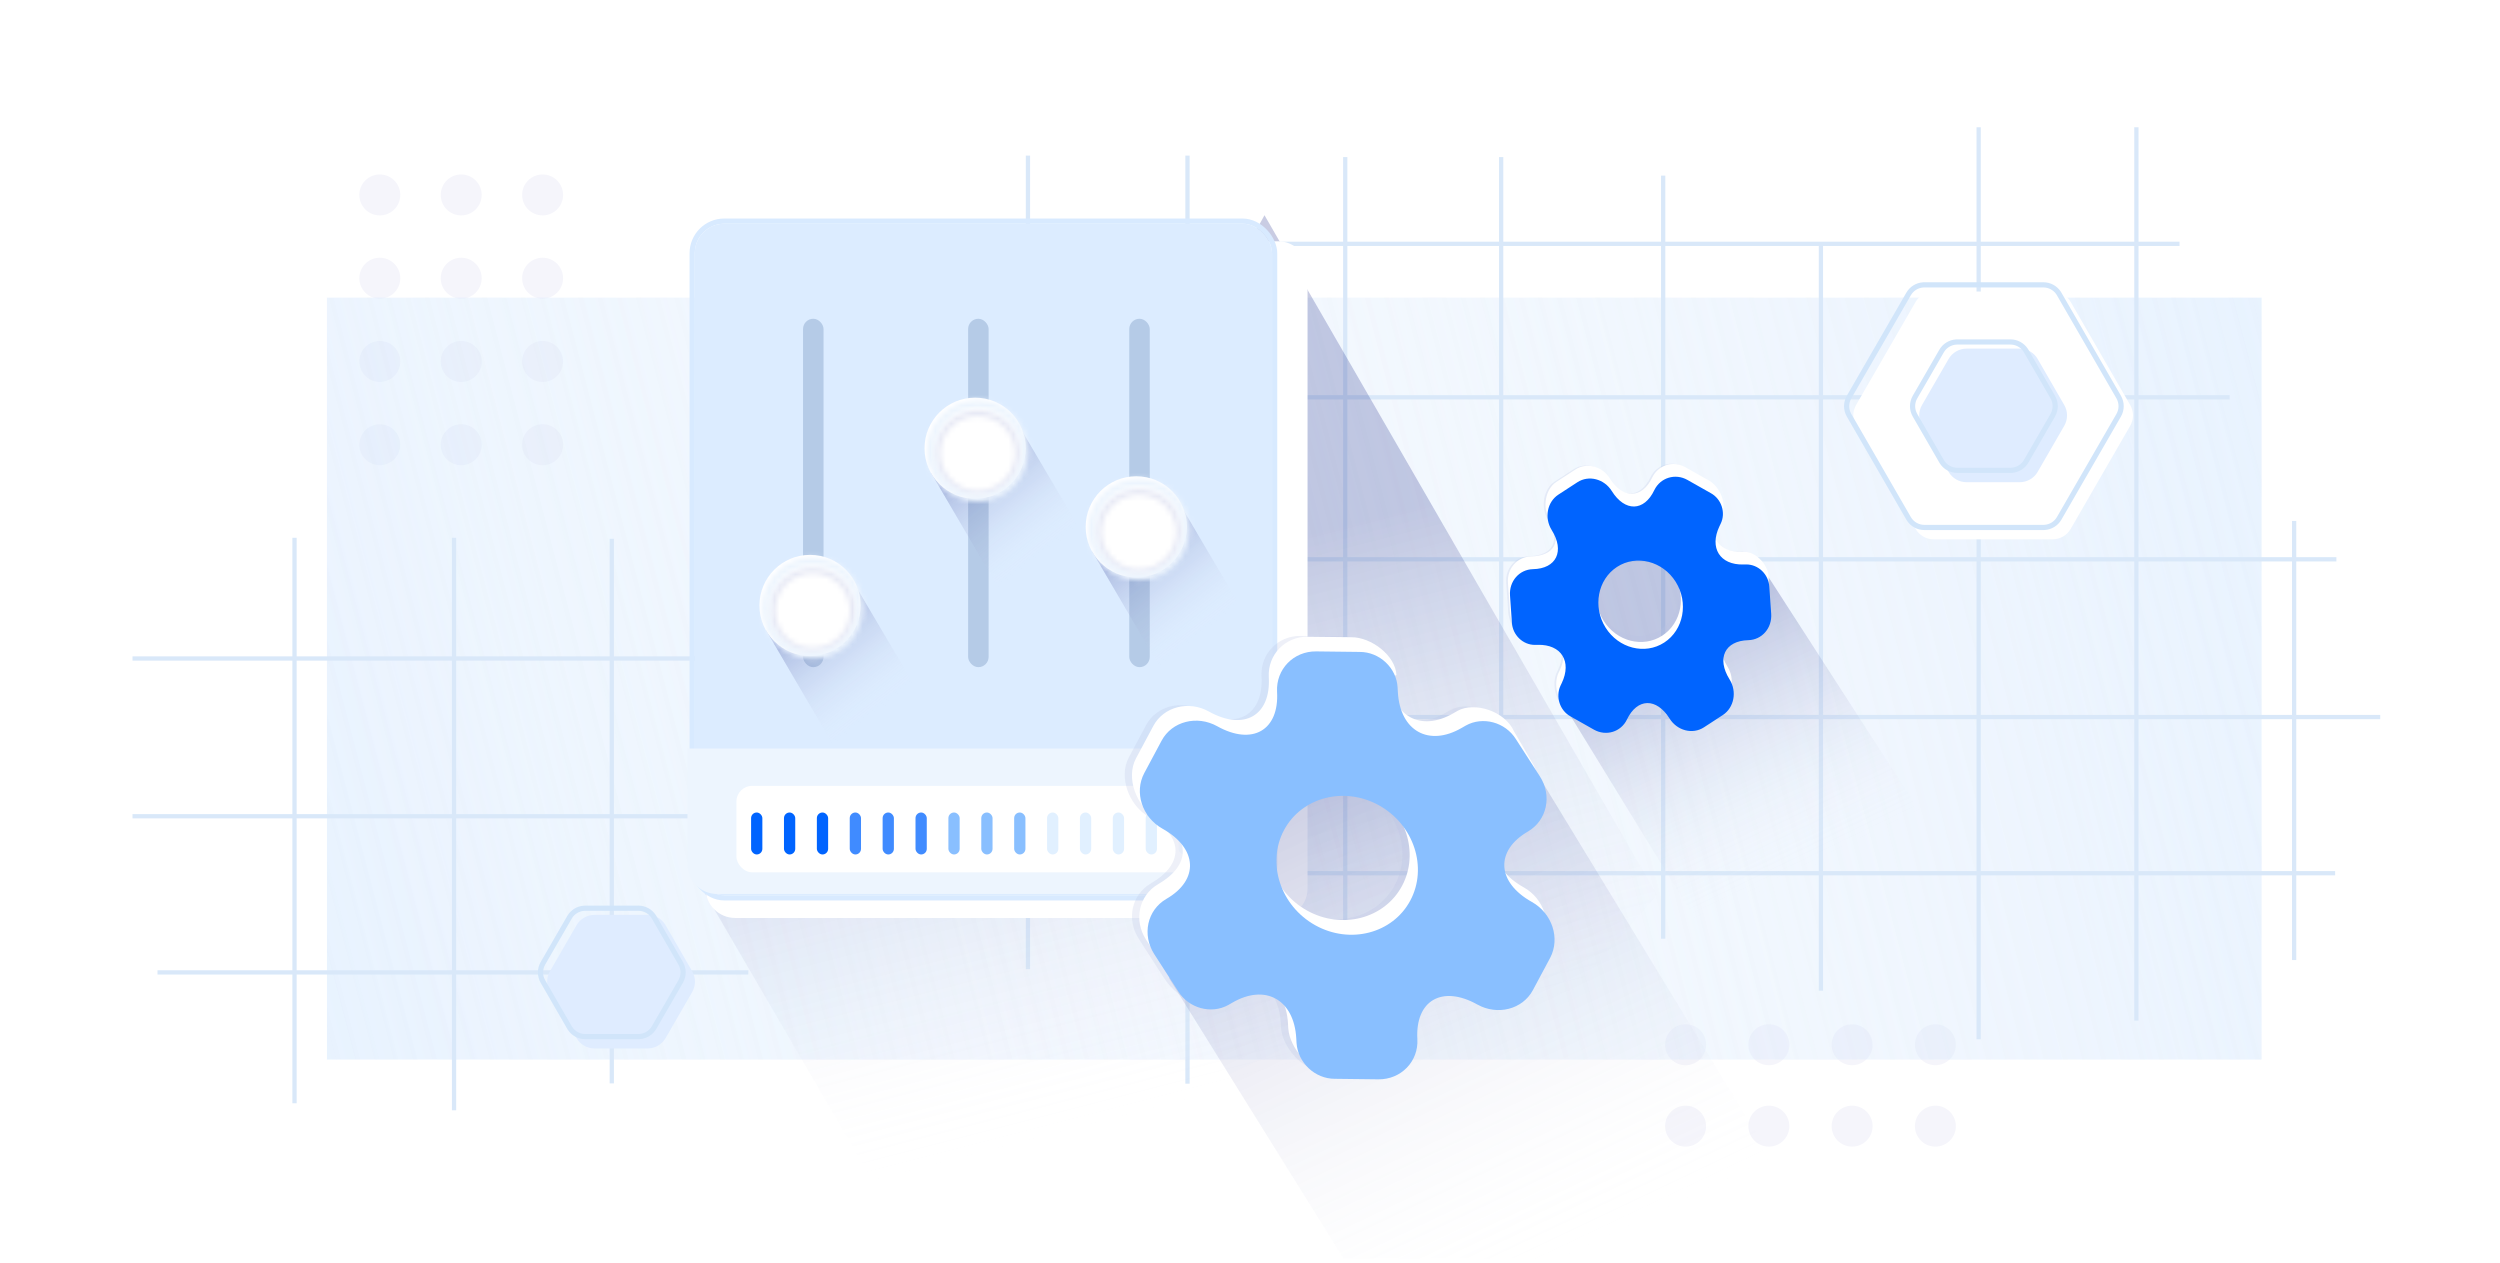 <?xml version="1.0" encoding="UTF-8"?> <svg xmlns="http://www.w3.org/2000/svg" width="481" height="243" viewBox="0 0 481 243" fill="none"><g clip-path="url(#clip0_8642_10311)"><rect width="480" height="242" transform="translate(0.167 0.118)" fill="white"></rect><g filter="url(#filter0_i_8642_10311)"><circle cx="323.601" cy="200.301" r="3.939" fill="#F5F5FB"></circle><circle cx="339.621" cy="200.301" r="3.939" fill="#F5F5FB"></circle><circle cx="355.642" cy="200.301" r="3.939" fill="#F5F5FB"></circle><circle cx="323.601" cy="215.963" r="3.939" fill="#F5F5FB"></circle><circle cx="339.621" cy="215.963" r="3.939" fill="#F5F5FB"></circle><circle cx="355.642" cy="215.963" r="3.939" fill="#F5F5FB"></circle><circle cx="371.662" cy="200.301" r="3.939" fill="#F5F5FB"></circle><circle cx="371.662" cy="215.963" r="3.939" fill="#F5F5FB"></circle></g><g filter="url(#filter1_i_8642_10311)"><circle cx="72.367" cy="84.86" r="3.939" transform="rotate(-90 72.367 84.86)" fill="#F5F5FB"></circle><circle cx="72.367" cy="68.84" r="3.939" transform="rotate(-90 72.367 68.84)" fill="#F5F5FB"></circle><circle cx="72.367" cy="52.819" r="3.939" transform="rotate(-90 72.367 52.819)" fill="#F5F5FB"></circle><circle cx="88.029" cy="84.86" r="3.939" transform="rotate(-90 88.029 84.86)" fill="#F5F5FB"></circle><circle cx="88.029" cy="68.84" r="3.939" transform="rotate(-90 88.029 68.84)" fill="#F5F5FB"></circle><circle cx="88.029" cy="52.819" r="3.939" transform="rotate(-90 88.029 52.819)" fill="#F5F5FB"></circle><circle cx="103.692" cy="84.86" r="3.939" transform="rotate(-90 103.692 84.86)" fill="#F5F5FB"></circle><path d="M103.692 64.901C105.867 64.901 107.63 66.665 107.63 68.84C107.63 71.015 105.867 72.779 103.692 72.779C101.516 72.779 99.753 71.015 99.753 68.84C99.753 66.665 101.516 64.901 103.692 64.901Z" fill="#F5F5FB"></path><circle cx="103.692" cy="52.819" r="3.939" transform="rotate(-90 103.692 52.819)" fill="#F5F5FB"></circle><circle cx="72.367" cy="36.799" r="3.939" transform="rotate(-90 72.367 36.799)" fill="#F5F5FB"></circle><circle cx="88.029" cy="36.799" r="3.939" transform="rotate(-90 88.029 36.799)" fill="#F5F5FB"></circle><circle cx="103.692" cy="36.799" r="3.939" transform="rotate(-90 103.692 36.799)" fill="#F5F5FB"></circle></g><g filter="url(#filter2_f_8642_10311)"><rect x="62.906" y="57.266" width="372.224" height="146.593" fill="url(#paint0_linear_8642_10311)" fill-opacity="0.7"></rect></g><g filter="url(#filter3_f_8642_10311)"><rect x="435.13" y="203.859" width="372.224" height="146.593" transform="rotate(-180 435.13 203.859)" fill="url(#paint1_linear_8642_10311)" fill-opacity="0.7"></rect></g><path d="M117.709 103.662L117.709 208.446" stroke="#D9E8F9" stroke-width="0.82"></path><path d="M87.36 103.468L87.36 213.619" stroke="#D9E8F9" stroke-width="0.82"></path><path d="M56.665 103.468L56.665 212.27" stroke="#D9E8F9" stroke-width="0.82"></path><path d="M144.087 126.696L25.494 126.696" stroke="#D9E8F9" stroke-width="0.82"></path><path d="M147.712 157.046L25.494 157.046" stroke="#D9E8F9" stroke-width="0.82"></path><path d="M143.983 187.091L30.302 187.091" stroke="#D9E8F9" stroke-width="0.82"></path><path d="M288.825 30.22L288.825 184.714" stroke="#D9E8F9" stroke-width="0.82"></path><path d="M319.995 33.788L319.995 180.613" stroke="#D9E8F9" stroke-width="0.82"></path><path d="M350.344 46.912L350.344 190.609" stroke="#D9E8F9" stroke-width="0.82"></path><path d="M380.693 24.485L380.693 199.958" stroke="#D9E8F9" stroke-width="0.82"></path><path d="M411.042 24.485L411.042 196.362" stroke="#D9E8F9" stroke-width="0.82"></path><path d="M441.393 100.228L441.393 184.715" stroke="#D9E8F9" stroke-width="0.82"></path><path d="M258.822 30.22L258.822 180.965" stroke="#D9E8F9" stroke-width="0.82"></path><path d="M228.472 29.94L228.472 208.502" stroke="#D9E8F9" stroke-width="0.82"></path><path d="M197.777 29.94L197.777 186.466" stroke="#D9E8F9" stroke-width="0.82"></path><path d="M419.34 46.912L172.22 46.912" stroke="#D9E8F9" stroke-width="0.82"></path><path d="M428.988 76.441H174.47" stroke="#D9E8F9" stroke-width="0.82"></path><path d="M449.523 107.61L173.669 107.61" stroke="#D9E8F9" stroke-width="0.82"></path><path d="M457.956 137.96L173.669 137.96" stroke="#D9E8F9" stroke-width="0.82"></path><path d="M449.281 168.005L184.852 168.006" stroke="#D9E8F9" stroke-width="0.82"></path><path style="mix-blend-mode:multiply" d="M195.965 127.619L243.287 41.407L318.802 172.203L209.094 297.897L133.575 168.352L195.965 127.619Z" fill="url(#paint2_linear_8642_10311)"></path><g filter="url(#filter4_d_8642_10311)"><path d="M129.754 45.094C129.754 41.957 132.297 39.415 135.433 39.415H239.892C243.029 39.415 245.571 41.957 245.571 45.094V163.938C245.571 167.075 243.029 169.617 239.892 169.617H135.433C132.297 169.617 129.754 167.075 129.754 163.938V45.094Z" fill="white"></path></g><g filter="url(#filter5_d_8642_10311)"><rect x="133.173" y="42.544" width="111.069" height="129.203" rx="5.679" fill="#DCECFF"></rect><rect x="132.673" y="42.044" width="112.069" height="130.203" rx="6.179" stroke="#D8EAFF"></rect></g><path d="M132.267 144.013H245.571V166.313C245.571 169.45 243.029 171.992 239.892 171.992H137.946C134.809 171.992 132.267 169.45 132.267 166.313V144.013Z" fill="#EDF5FE"></path><g filter="url(#filter6_i_8642_10311)"><rect x="157.95" y="127.864" width="3.943" height="67.034" rx="1.972" transform="rotate(-180 157.95 127.864)" fill="#B5CBE7"></rect></g><path style="mix-blend-mode:multiply" d="M152.175 117.767L156.863 115.504L163.013 112.217L163.536 111.688L163.895 111.496L177.507 134.56L160.492 143.634L147.376 121.238L152.175 117.767Z" fill="url(#paint3_linear_8642_10311)"></path><circle cx="155.854" cy="116.493" r="9.735" transform="rotate(-90 155.854 116.493)" fill="white"></circle><g filter="url(#filter7_i_8642_10311)"><mask id="path-51-inside-1_8642_10311" fill="white"><path d="M155.855 108.149C160.463 108.149 164.199 111.885 164.199 116.493C164.199 121.101 160.463 124.837 155.855 124.837C151.247 124.837 147.511 121.101 147.511 116.493C147.511 111.885 151.247 108.149 155.855 108.149ZM155.855 123.659C159.812 123.659 163.021 120.451 163.021 116.493C163.021 112.535 159.812 109.327 155.855 109.327C151.897 109.327 148.689 112.535 148.689 116.493C148.689 120.451 151.897 123.659 155.855 123.659Z"></path></mask><path d="M155.855 108.149C160.463 108.149 164.199 111.885 164.199 116.493C164.199 121.101 160.463 124.837 155.855 124.837C151.247 124.837 147.511 121.101 147.511 116.493C147.511 111.885 151.247 108.149 155.855 108.149ZM155.855 123.659C159.812 123.659 163.021 120.451 163.021 116.493C163.021 112.535 159.812 109.327 155.855 109.327C151.897 109.327 148.689 112.535 148.689 116.493C148.689 120.451 151.897 123.659 155.855 123.659Z" stroke="#E7E9F5" stroke-width="5.991" mask="url(#path-51-inside-1_8642_10311)"></path></g><g filter="url(#filter8_d_8642_10311)"><mask id="path-52-inside-2_8642_10311" fill="white"><path d="M155.854 106.758C161.23 106.758 165.589 111.117 165.589 116.493C165.589 121.869 161.23 126.228 155.854 126.228C150.478 126.228 146.119 121.869 146.119 116.493C146.119 111.117 150.478 106.758 155.854 106.758ZM155.854 124.853C160.471 124.853 164.214 121.11 164.214 116.493C164.214 111.876 160.471 108.133 155.854 108.133C151.237 108.133 147.494 111.876 147.494 116.493C147.494 121.11 151.237 124.853 155.854 124.853Z"></path></mask><path d="M155.854 106.758C161.23 106.758 165.589 111.117 165.589 116.493C165.589 121.869 161.23 126.228 155.854 126.228C150.478 126.228 146.119 121.869 146.119 116.493C146.119 111.117 150.478 106.758 155.854 106.758ZM155.854 124.853C160.471 124.853 164.214 121.11 164.214 116.493C164.214 111.876 160.471 108.133 155.854 108.133C151.237 108.133 147.494 111.876 147.494 116.493C147.494 121.11 151.237 124.853 155.854 124.853Z" stroke="#EDF5FE" stroke-width="5.991" shape-rendering="crispEdges" mask="url(#path-52-inside-2_8642_10311)"></path></g><g filter="url(#filter9_i_8642_10311)"><rect x="189.71" y="127.864" width="3.943" height="67.034" rx="1.972" transform="rotate(-180 189.71 127.864)" fill="#B5CBE7"></rect></g><path style="mix-blend-mode:multiply" d="M183.935 87.52L188.622 85.257L194.773 81.969L195.296 81.441L195.655 81.248L209.266 104.312L192.252 113.386L179.136 90.991L183.935 87.52Z" fill="url(#paint4_linear_8642_10311)"></path><circle cx="187.614" cy="86.245" r="9.735" transform="rotate(-90 187.614 86.245)" fill="white"></circle><g filter="url(#filter10_i_8642_10311)"><mask id="path-56-inside-3_8642_10311" fill="white"><path d="M187.615 77.901C192.223 77.901 195.959 81.637 195.959 86.245C195.959 90.853 192.223 94.589 187.615 94.589C183.006 94.589 179.271 90.853 179.271 86.245C179.271 81.637 183.006 77.901 187.615 77.901ZM187.615 93.411C191.572 93.411 194.78 90.203 194.78 86.245C194.78 82.288 191.572 79.079 187.615 79.079C183.657 79.079 180.449 82.288 180.449 86.245C180.449 90.203 183.657 93.411 187.615 93.411Z"></path></mask><path d="M187.615 77.901C192.223 77.901 195.959 81.637 195.959 86.245C195.959 90.853 192.223 94.589 187.615 94.589C183.006 94.589 179.271 90.853 179.271 86.245C179.271 81.637 183.006 77.901 187.615 77.901ZM187.615 93.411C191.572 93.411 194.78 90.203 194.78 86.245C194.78 82.288 191.572 79.079 187.615 79.079C183.657 79.079 180.449 82.288 180.449 86.245C180.449 90.203 183.657 93.411 187.615 93.411Z" stroke="#E7E9F5" stroke-width="5.991" mask="url(#path-56-inside-3_8642_10311)"></path></g><g filter="url(#filter11_d_8642_10311)"><mask id="path-57-inside-4_8642_10311" fill="white"><path d="M187.614 76.51C192.99 76.51 197.348 80.869 197.348 86.245C197.348 91.621 192.99 95.98 187.614 95.98C182.237 95.98 177.879 91.621 177.879 86.245C177.879 80.869 182.237 76.51 187.614 76.51ZM187.614 94.605C192.231 94.605 195.974 90.862 195.974 86.245C195.974 81.628 192.231 77.885 187.614 77.885C182.996 77.885 179.254 81.628 179.254 86.245C179.254 90.862 182.996 94.605 187.614 94.605Z"></path></mask><path d="M187.614 76.51C192.99 76.51 197.348 80.869 197.348 86.245C197.348 91.621 192.99 95.98 187.614 95.98C182.237 95.98 177.879 91.621 177.879 86.245C177.879 80.869 182.237 76.51 187.614 76.51ZM187.614 94.605C192.231 94.605 195.974 90.862 195.974 86.245C195.974 81.628 192.231 77.885 187.614 77.885C182.996 77.885 179.254 81.628 179.254 86.245C179.254 90.862 182.996 94.605 187.614 94.605Z" stroke="#EDF5FE" stroke-width="5.991" shape-rendering="crispEdges" mask="url(#path-57-inside-4_8642_10311)"></path></g><g filter="url(#filter12_i_8642_10311)"><rect x="220.714" y="127.864" width="3.943" height="67.034" rx="1.972" transform="rotate(-180 220.714 127.864)" fill="#B5CBE7"></rect></g><path style="mix-blend-mode:multiply" d="M214.939 102.643L219.626 100.38L225.777 97.093L226.3 96.564L226.659 96.372L240.27 119.436L223.256 128.51L210.14 106.114L214.939 102.643Z" fill="url(#paint5_linear_8642_10311)"></path><circle cx="218.618" cy="101.369" r="9.735" transform="rotate(-90 218.618 101.369)" fill="white"></circle><g filter="url(#filter13_i_8642_10311)"><mask id="path-61-inside-5_8642_10311" fill="white"><path d="M218.618 93.025C223.227 93.025 226.963 96.761 226.963 101.369C226.963 105.977 223.227 109.713 218.618 109.713C214.01 109.713 210.274 105.977 210.274 101.369C210.274 96.761 214.01 93.025 218.618 93.025ZM218.618 108.535C222.576 108.535 225.784 105.327 225.784 101.369C225.784 97.411 222.576 94.203 218.618 94.203C214.661 94.203 211.453 97.411 211.453 101.369C211.453 105.327 214.661 108.535 218.618 108.535Z"></path></mask><path d="M218.618 93.025C223.227 93.025 226.963 96.761 226.963 101.369C226.963 105.977 223.227 109.713 218.618 109.713C214.01 109.713 210.274 105.977 210.274 101.369C210.274 96.761 214.01 93.025 218.618 93.025ZM218.618 108.535C222.576 108.535 225.784 105.327 225.784 101.369C225.784 97.411 222.576 94.203 218.618 94.203C214.661 94.203 211.453 97.411 211.453 101.369C211.453 105.327 214.661 108.535 218.618 108.535Z" stroke="#E7E9F5" stroke-width="5.991" mask="url(#path-61-inside-5_8642_10311)"></path></g><g filter="url(#filter14_d_8642_10311)"><mask id="path-62-inside-6_8642_10311" fill="white"><path d="M218.618 91.634C223.994 91.634 228.352 95.993 228.352 101.369C228.352 106.745 223.994 111.104 218.618 111.104C213.241 111.104 208.883 106.745 208.883 101.369C208.883 95.993 213.241 91.634 218.618 91.634ZM218.618 109.729C223.235 109.729 226.978 105.986 226.978 101.369C226.978 96.752 223.235 93.009 218.618 93.009C214 93.009 210.257 96.752 210.257 101.369C210.257 105.986 214 109.729 218.618 109.729Z"></path></mask><path d="M218.618 91.634C223.994 91.634 228.352 95.993 228.352 101.369C228.352 106.745 223.994 111.104 218.618 111.104C213.241 111.104 208.883 106.745 208.883 101.369C208.883 95.993 213.241 91.634 218.618 91.634ZM218.618 109.729C223.235 109.729 226.978 105.986 226.978 101.369C226.978 96.752 223.235 93.009 218.618 93.009C214 93.009 210.257 96.752 210.257 101.369C210.257 105.986 214 109.729 218.618 109.729Z" stroke="#EDF5FE" stroke-width="5.991" shape-rendering="crispEdges" mask="url(#path-62-inside-6_8642_10311)"></path></g><g filter="url(#filter15_i_8642_10311)"><rect x="140.556" y="150.063" width="96.727" height="16.636" rx="3.025" fill="white"></rect></g><g filter="url(#filter16_i_8642_10311)"><rect x="143.6" y="154.505" width="2.168" height="8.077" rx="1.084" fill="#0064FF"></rect></g><g filter="url(#filter17_i_8642_10311)"><rect x="149.927" y="154.505" width="2.168" height="8.077" rx="1.084" fill="#0064FF"></rect></g><g filter="url(#filter18_i_8642_10311)"><rect x="156.254" y="154.505" width="2.168" height="8.077" rx="1.084" fill="#0064FF"></rect></g><g filter="url(#filter19_i_8642_10311)"><rect x="162.581" y="154.505" width="2.168" height="8.077" rx="1.084" fill="#408BFF"></rect></g><g filter="url(#filter20_i_8642_10311)"><rect x="168.907" y="154.505" width="2.168" height="8.077" rx="1.084" fill="#408BFF"></rect></g><g filter="url(#filter21_i_8642_10311)"><rect x="175.234" y="154.505" width="2.168" height="8.077" rx="1.084" fill="#408BFF"></rect></g><g filter="url(#filter22_i_8642_10311)"><rect x="181.561" y="154.505" width="2.168" height="8.077" rx="1.084" fill="#89BFFF"></rect></g><g filter="url(#filter23_i_8642_10311)"><rect x="187.888" y="154.505" width="2.168" height="8.077" rx="1.084" fill="#89BFFF"></rect></g><g filter="url(#filter24_i_8642_10311)"><rect x="194.215" y="154.505" width="2.168" height="8.077" rx="1.084" fill="#89BFFF"></rect></g><g filter="url(#filter25_i_8642_10311)"><rect x="200.542" y="154.505" width="2.168" height="8.077" rx="1.084" fill="#E1F0FF"></rect></g><g filter="url(#filter26_i_8642_10311)"><rect x="206.868" y="154.505" width="2.168" height="8.077" rx="1.084" fill="#E1F0FF"></rect></g><g filter="url(#filter27_i_8642_10311)"><rect x="213.195" y="154.505" width="2.168" height="8.077" rx="1.084" fill="#E1F0FF"></rect></g><g filter="url(#filter28_i_8642_10311)"><rect x="219.522" y="154.505" width="2.168" height="8.077" rx="1.084" fill="#E1F0FF"></rect></g><g filter="url(#filter29_i_8642_10311)"><rect x="225.849" y="154.505" width="2.168" height="8.077" rx="1.084" fill="#F7FBFF"></rect></g><g filter="url(#filter30_i_8642_10311)"><rect x="232.176" y="154.505" width="2.168" height="8.077" rx="1.084" fill="#F7FBFF"></rect></g><g filter="url(#filter31_i_8642_10311)"><path d="M393.152 54.307C394.581 54.307 395.901 55.069 396.616 56.307L408.069 76.145C408.784 77.382 408.784 78.907 408.069 80.145L396.616 99.983C395.901 101.22 394.581 101.983 393.152 101.983L370.245 101.983C368.816 101.983 367.495 101.22 366.781 99.983L355.327 80.145C354.613 78.907 354.613 77.382 355.327 76.145L366.781 56.307C367.495 55.069 368.816 54.307 370.245 54.307L393.152 54.307Z" fill="white"></path></g><path d="M393.151 54.807C394.324 54.807 395.413 55.393 396.06 56.359L396.182 56.557L407.636 76.395C408.261 77.478 408.261 78.812 407.636 79.895L396.182 99.733C395.596 100.748 394.544 101.398 393.385 101.475L393.151 101.483L370.244 101.483C369.072 101.483 367.984 100.896 367.337 99.931L367.213 99.733L355.76 79.895C355.135 78.812 355.135 77.478 355.76 76.395L367.213 56.557C367.8 55.542 368.852 54.891 370.011 54.814L370.245 54.807L393.151 54.807Z" stroke="#D1E5FA"></path><g filter="url(#filter32_i_8642_10311)"><path d="M386.807 65.294C388.236 65.294 389.557 66.057 390.271 67.294L395.381 76.145C396.096 77.383 396.096 78.908 395.381 80.145L390.271 88.996C389.557 90.234 388.236 90.996 386.807 90.996L376.587 90.996C375.158 90.996 373.837 90.234 373.123 88.996L368.013 80.145C367.298 78.908 367.298 77.383 368.013 76.145L373.123 67.294C373.837 66.057 375.158 65.294 376.587 65.294L386.807 65.294Z" fill="#DFECFF"></path></g><path d="M386.807 65.795C387.979 65.795 389.068 66.381 389.715 67.346L389.838 67.545L394.948 76.395C395.573 77.478 395.573 78.812 394.948 79.895L389.838 88.746C389.252 89.761 388.2 90.411 387.04 90.488L386.807 90.496L376.587 90.496C375.415 90.496 374.326 89.91 373.679 88.945L373.556 88.746L368.446 79.895C367.821 78.812 367.821 77.479 368.446 76.396L373.556 67.544C374.142 66.529 375.194 65.88 376.354 65.803L376.587 65.794L386.807 65.795Z" stroke="#D1E5FA"></path><g filter="url(#filter33_i_8642_10311)"><path d="M122.82 174.24C124.249 174.24 125.569 175.003 126.284 176.24L131.394 185.091C132.108 186.329 132.108 187.853 131.394 189.091L126.284 197.942C125.569 199.179 124.249 199.942 122.82 199.942L112.6 199.942C111.171 199.942 109.85 199.179 109.136 197.942L104.026 189.091C103.311 187.853 103.311 186.329 104.026 185.091L109.136 176.24C109.85 175.003 111.171 174.24 112.6 174.24L122.82 174.24Z" fill="#DFECFF"></path></g><path d="M122.82 174.74C123.992 174.74 125.081 175.326 125.727 176.292L125.851 176.49L130.961 185.341C131.586 186.423 131.586 187.758 130.961 188.841L125.85 197.692C125.264 198.707 124.212 199.357 123.053 199.434L122.82 199.441L112.6 199.442C111.428 199.442 110.339 198.856 109.692 197.89L109.569 197.692L104.459 188.841C103.834 187.758 103.834 186.424 104.459 185.341L109.569 176.49C110.155 175.475 111.207 174.825 112.366 174.748L112.6 174.74L122.82 174.74Z" stroke="#D1E5FA"></path><path style="mix-blend-mode:multiply" d="M247.581 130.535L246.598 143.916L230.44 141.788L225.239 150.167L242.595 167.515L236.173 177.285L224.905 188.182L286.404 286.981L354.582 245.458L293.713 145.486L287.822 145.486L282.805 144.765L266.485 140.971L259.628 125.315L252.301 127.251L247.581 130.535Z" fill="url(#paint6_linear_8642_10311)"></path><g opacity="0.24" filter="url(#filter34_f_8642_10311)"><path fill-rule="evenodd" clip-rule="evenodd" d="M290.984 157.015C294.653 154.875 295.693 150.115 293.277 146.372L289.928 140.624C288.213 136.657 282.284 134.8 279.03 136.62L278.259 137.064C271.919 140.752 266.388 137.663 265.963 130.197L267.279 129.723C267.094 125.983 262.446 122.433 258.603 122.45L250.261 122.349C245.874 122.293 242.498 125.794 242.716 130.105C243.16 137.535 237.969 140.529 231.204 136.751C227.317 134.58 222.492 135.799 220.502 139.521L217.166 145.761C215.194 149.448 217.165 154.993 221.089 157.185C227.854 160.962 227.769 166.323 221.392 169.989C217.724 172.13 216.684 176.89 219.099 180.632L223.688 187.753C226.129 191.774 230.055 193.825 233.309 192.005L234.118 189.941C240.457 186.253 245.989 189.342 246.414 196.808L246.465 197.711C246.724 201.492 250.616 206.005 254.459 205.988L262.191 204.698C266.577 204.753 269.954 201.253 269.716 196.977C269.291 189.511 274.483 186.518 281.247 190.296C285.134 192.466 289.96 191.248 291.95 187.525L295.286 181.286C297.22 177.578 295.673 172.755 291.749 170.563C284.984 166.785 284.645 160.703 290.984 157.015ZM244.07 156.722C247.462 150.378 255.685 148.249 262.373 151.985C269.062 155.72 271.751 163.942 268.358 170.287C264.966 176.631 256.744 178.76 250.055 175.024C243.366 171.289 240.677 163.067 244.07 156.722Z" fill="#B7C1E2"></path></g><path fill-rule="evenodd" clip-rule="evenodd" d="M292.382 157.167C296.051 155.026 297.091 150.266 294.675 146.524L291.326 140.776C289.611 136.808 283.682 134.952 280.428 136.771L279.657 137.215C273.317 140.903 267.786 137.814 267.361 130.349L268.677 129.874C268.492 126.134 263.844 122.584 260.001 122.601L251.659 122.5C247.272 122.444 243.896 125.945 244.114 130.257C244.558 137.687 239.366 140.68 232.602 136.902C228.715 134.732 223.89 135.95 221.9 139.672L218.564 145.912C216.592 149.599 218.563 155.144 222.487 157.336C229.252 161.114 229.167 166.474 222.79 170.141C219.122 172.281 218.082 177.041 220.497 180.784L225.086 187.904C227.527 191.925 231.453 193.976 234.707 192.157L235.516 190.092C241.855 186.404 247.387 189.493 247.812 196.959L247.863 197.862C248.122 201.644 252.014 206.157 255.857 206.139L263.589 204.849C267.975 204.905 271.352 201.404 271.114 197.128C270.689 189.662 275.881 186.669 282.645 190.447C286.532 192.618 291.357 191.399 293.348 187.677L296.684 181.437C298.618 177.729 297.071 172.906 293.147 170.715C286.382 166.937 286.043 160.854 292.382 157.167ZM245.468 156.874C248.86 150.529 257.083 148.401 263.772 152.136C270.46 155.871 273.149 164.093 269.757 170.438C266.364 176.783 258.142 178.911 251.453 175.176C244.764 171.44 242.076 163.218 245.468 156.874Z" fill="white"></path><path fill-rule="evenodd" clip-rule="evenodd" d="M293.966 159.991C297.634 157.85 298.674 153.092 296.259 149.349L291.671 142.23C289.609 138.916 285.267 137.78 282.014 139.599L281.243 140.043C274.904 143.73 269.374 140.641 268.949 133.177L268.898 132.274C268.714 128.535 265.433 125.414 261.59 125.431L253.249 125.33C248.863 125.275 245.488 128.775 245.706 133.086C246.15 140.514 240.959 143.507 234.196 139.73C230.31 137.559 225.485 138.778 223.495 142.5L220.16 148.738C218.189 152.424 219.735 157.246 223.659 159.438C230.422 163.215 230.762 169.296 224.386 172.962C220.718 175.102 219.678 179.861 222.093 183.603L226.681 190.722C228.743 194.037 233.085 195.173 236.338 193.353L237.109 192.91C243.448 189.223 248.978 192.311 249.403 199.775L249.454 200.678C249.713 204.459 252.994 207.58 256.837 207.563L265.177 207.664C269.563 207.72 272.939 204.219 272.701 199.944C272.276 192.48 277.467 189.487 284.231 193.264C288.117 195.435 292.941 194.216 294.931 190.495L298.267 184.256C300.2 180.549 298.654 175.727 294.73 173.536C287.967 169.759 287.628 163.677 293.966 159.991ZM247.05 159.705C250.443 153.36 258.665 151.231 265.354 154.967C272.043 158.702 274.731 166.924 271.339 173.269C267.947 179.613 259.724 181.742 253.035 178.006C246.347 174.271 243.658 166.049 247.05 159.705Z" fill="#89BFFF"></path><path style="mix-blend-mode:multiply" d="M305.869 96.692L304.588 104.865L298.343 107.917L290.809 114.314L300.933 119.166L304.588 126.986L300.933 135.716L344.837 207.324L376.667 167.476L338.248 107.917L335.889 110.431L326.796 107.219L319.267 96.537L314.098 101.642L308.936 94.912L305.869 96.692Z" fill="url(#paint7_linear_8642_10311)"></path><g opacity="0.24" filter="url(#filter35_f_8642_10311)"><path fill-rule="evenodd" clip-rule="evenodd" d="M335.65 120.676C338.268 120.609 340.244 118.346 340.051 115.606L339.949 111.505C340.2 108.852 337.548 106.087 335.249 106.104L334.7 106.115C330.179 106.224 328.108 102.912 330.096 98.752L330.948 98.886C331.959 96.811 330.502 93.511 328.42 92.379L323.943 89.846C321.589 88.513 318.724 89.402 317.562 91.796C315.594 95.943 311.9 96.018 309.367 91.968C307.911 89.64 304.942 88.865 302.76 90.285L299.104 92.666C296.944 94.073 296.361 97.655 297.831 100.005C300.364 104.055 298.726 106.927 294.191 107.014C291.573 107.081 289.597 109.344 289.79 112.084L290.155 117.295C290.279 120.192 291.791 122.467 294.09 122.451L295.14 121.575C299.662 121.466 301.733 124.778 299.745 128.938L299.504 129.442C298.521 131.562 299.283 135.157 301.365 136.289L305.926 137.889C308.28 139.222 311.145 138.333 312.286 135.952C314.274 131.792 317.969 131.716 320.502 135.767C321.958 138.095 324.927 138.87 327.108 137.45L330.765 135.069C332.911 133.64 333.508 130.574 332.039 128.224C329.506 124.173 331.129 120.786 335.65 120.676ZM310.387 106.582C314.104 104.161 319.18 105.453 321.685 109.459C324.189 113.464 323.2 118.706 319.482 121.127C315.764 123.547 310.689 122.255 308.184 118.249C305.679 114.244 306.669 109.002 310.387 106.582Z" fill="#B7C1E2"></path></g><path fill-rule="evenodd" clip-rule="evenodd" d="M335.99 120.727C338.609 120.66 340.585 118.397 340.391 115.657L340.289 111.556C340.541 108.902 337.888 106.138 335.589 106.155L335.041 106.165C330.52 106.275 328.448 102.962 330.436 98.802L331.288 98.937C332.3 96.861 330.843 93.562 328.761 92.429L324.283 89.897C321.929 88.563 319.065 89.452 317.902 91.847C315.935 95.994 312.24 96.069 309.707 92.018C308.251 89.69 305.282 88.915 303.101 90.336L299.445 92.716C297.284 94.123 296.702 97.705 298.171 100.055C300.704 104.106 299.066 106.977 294.531 107.064C291.913 107.131 289.937 109.394 290.13 112.134L290.495 117.345C290.619 120.243 292.132 122.518 294.431 122.501L295.481 121.626C300.002 121.516 302.073 124.829 300.085 128.989L299.844 129.492C298.861 131.613 299.624 135.207 301.706 136.34L306.267 137.939C308.62 139.272 311.485 138.384 312.627 136.002C314.615 131.842 318.31 131.767 320.843 135.818C322.298 138.145 325.267 138.92 327.449 137.5L331.105 135.119C333.252 133.69 333.849 130.625 332.379 128.275C329.846 124.224 331.469 120.836 335.99 120.727ZM310.726 107.752C314.444 105.332 319.52 106.624 322.024 110.629C324.529 114.635 323.54 119.876 319.822 122.297C316.104 124.718 311.028 123.425 308.524 119.42C306.019 115.415 307.008 110.173 310.726 107.752Z" fill="white"></path><path fill-rule="evenodd" clip-rule="evenodd" d="M336.378 123.169C338.996 123.102 340.971 120.839 340.778 118.1L340.414 112.89C340.284 110.486 338.276 108.583 335.977 108.599L335.428 108.61C330.908 108.719 328.837 105.408 330.825 101.248L331.065 100.745C332.077 98.67 331.231 96.009 329.149 94.876L324.672 92.344C322.319 91.011 319.455 91.9 318.293 94.294C316.326 98.44 312.632 98.515 310.099 94.465C308.644 92.138 305.675 91.363 303.494 92.783L299.838 95.163C297.678 96.57 297.081 99.635 298.551 101.984C301.083 106.034 299.46 109.421 294.926 109.508C292.308 109.575 290.333 111.838 290.526 114.577L290.89 119.787C291.02 122.191 293.028 124.095 295.327 124.078L295.875 124.067C300.396 123.958 302.467 127.269 300.479 131.429L300.238 131.932C299.255 134.052 300.101 136.713 302.183 137.845L306.66 140.378C309.013 141.711 311.877 140.822 313.019 138.441C315.006 134.282 318.7 134.207 321.233 138.257C322.688 140.584 325.657 141.359 327.838 139.939L331.494 137.559C333.64 136.13 334.237 133.065 332.767 130.715C330.235 126.665 331.858 123.278 336.378 123.169ZM311.111 109.077C314.829 106.657 319.905 107.949 322.409 111.955C324.914 115.96 323.925 121.201 320.207 123.622C316.489 126.043 311.413 124.75 308.909 120.745C306.404 116.74 307.393 111.498 311.111 109.077Z" fill="#0064FF"></path></g><defs><filter id="filter0_i_8642_10311" x="319.662" y="196.362" width="56.646" height="24.247" filterUnits="userSpaceOnUse" color-interpolation-filters="sRGB"><feFlood flood-opacity="0" result="BackgroundImageFix"></feFlood><feBlend mode="normal" in="SourceGraphic" in2="BackgroundImageFix" result="shape"></feBlend><feColorMatrix in="SourceAlpha" type="matrix" values="0 0 0 0 0 0 0 0 0 0 0 0 0 0 0 0 0 0 127 0" result="hardAlpha"></feColorMatrix><feOffset dx="0.707" dy="0.707"></feOffset><feGaussianBlur stdDeviation="0.353"></feGaussianBlur><feComposite in2="hardAlpha" operator="arithmetic" k2="-1" k3="1"></feComposite><feColorMatrix type="matrix" values="0 0 0 0 0.008 0 0 0 0 0 0 0 0 0 0.243 0 0 0 0.18 0"></feColorMatrix><feBlend mode="normal" in2="shape" result="effect1_innerShadow_8642_10311"></feBlend></filter><filter id="filter1_i_8642_10311" x="68.428" y="32.86" width="39.909" height="56.646" filterUnits="userSpaceOnUse" color-interpolation-filters="sRGB"><feFlood flood-opacity="0" result="BackgroundImageFix"></feFlood><feBlend mode="normal" in="SourceGraphic" in2="BackgroundImageFix" result="shape"></feBlend><feColorMatrix in="SourceAlpha" type="matrix" values="0 0 0 0 0 0 0 0 0 0 0 0 0 0 0 0 0 0 127 0" result="hardAlpha"></feColorMatrix><feOffset dx="0.707" dy="0.707"></feOffset><feGaussianBlur stdDeviation="0.353"></feGaussianBlur><feComposite in2="hardAlpha" operator="arithmetic" k2="-1" k3="1"></feComposite><feColorMatrix type="matrix" values="0 0 0 0 0.008 0 0 0 0 0 0 0 0 0 0.243 0 0 0 0.18 0"></feColorMatrix><feBlend mode="normal" in2="shape" result="effect1_innerShadow_8642_10311"></feBlend></filter><filter id="filter2_f_8642_10311" x="-34.215" y="-39.855" width="566.468" height="340.837" filterUnits="userSpaceOnUse" color-interpolation-filters="sRGB"><feFlood flood-opacity="0" result="BackgroundImageFix"></feFlood><feBlend mode="normal" in="SourceGraphic" in2="BackgroundImageFix" result="shape"></feBlend><feGaussianBlur stdDeviation="48.561" result="effect1_foregroundBlur_8642_10311"></feGaussianBlur></filter><filter id="filter3_f_8642_10311" x="-34.215" y="-39.855" width="566.468" height="340.837" filterUnits="userSpaceOnUse" color-interpolation-filters="sRGB"><feFlood flood-opacity="0" result="BackgroundImageFix"></feFlood><feBlend mode="normal" in="SourceGraphic" in2="BackgroundImageFix" result="shape"></feBlend><feGaussianBlur stdDeviation="48.561" result="effect1_foregroundBlur_8642_10311"></feGaussianBlur></filter><filter id="filter4_d_8642_10311" x="126.154" y="36.815" width="135.017" height="149.403" filterUnits="userSpaceOnUse" color-interpolation-filters="sRGB"><feFlood flood-opacity="0" result="BackgroundImageFix"></feFlood><feColorMatrix in="SourceAlpha" type="matrix" values="0 0 0 0 0 0 0 0 0 0 0 0 0 0 0 0 0 0 127 0" result="hardAlpha"></feColorMatrix><feOffset dx="6" dy="7"></feOffset><feGaussianBlur stdDeviation="4.8"></feGaussianBlur><feComposite in2="hardAlpha" operator="out"></feComposite><feColorMatrix type="matrix" values="0 0 0 0 0.369 0 0 0 0 0.4 0 0 0 0 0.592 0 0 0 0.12 0"></feColorMatrix><feBlend mode="normal" in2="BackgroundImageFix" result="effect1_dropShadow_8642_10311"></feBlend><feBlend mode="normal" in="SourceGraphic" in2="effect1_dropShadow_8642_10311" result="shape"></feBlend></filter><filter id="filter5_d_8642_10311" x="132.173" y="41.544" width="113.569" height="131.703" filterUnits="userSpaceOnUse" color-interpolation-filters="sRGB"><feFlood flood-opacity="0" result="BackgroundImageFix"></feFlood><feColorMatrix in="SourceAlpha" type="matrix" values="0 0 0 0 0 0 0 0 0 0 0 0 0 0 0 0 0 0 127 0" result="hardAlpha"></feColorMatrix><feOffset dx="0.5" dy="0.5"></feOffset><feComposite in2="hardAlpha" operator="out"></feComposite><feColorMatrix type="matrix" values="0 0 0 0 0.771 0 0 0 0 0.84 0 0 0 0 0.921 0 0 0 1 0"></feColorMatrix><feBlend mode="normal" in2="BackgroundImageFix" result="effect1_dropShadow_8642_10311"></feBlend><feBlend mode="normal" in="SourceGraphic" in2="effect1_dropShadow_8642_10311" result="shape"></feBlend></filter><filter id="filter6_i_8642_10311" x="154.007" y="60.83" width="4.443" height="67.533" filterUnits="userSpaceOnUse" color-interpolation-filters="sRGB"><feFlood flood-opacity="0" result="BackgroundImageFix"></feFlood><feBlend mode="normal" in="SourceGraphic" in2="BackgroundImageFix" result="shape"></feBlend><feColorMatrix in="SourceAlpha" type="matrix" values="0 0 0 0 0 0 0 0 0 0 0 0 0 0 0 0 0 0 127 0" result="hardAlpha"></feColorMatrix><feOffset dx="0.499" dy="0.499"></feOffset><feGaussianBlur stdDeviation="0.499"></feGaussianBlur><feComposite in2="hardAlpha" operator="arithmetic" k2="-1" k3="1"></feComposite><feColorMatrix type="matrix" values="0 0 0 0 0.133 0 0 0 0 0.166 0 0 0 0 0.367 0 0 0 0.22 0"></feColorMatrix><feBlend mode="normal" in2="shape" result="effect1_innerShadow_8642_10311"></feBlend></filter><filter id="filter7_i_8642_10311" x="147.511" y="108.149" width="17.187" height="17.686" filterUnits="userSpaceOnUse" color-interpolation-filters="sRGB"><feFlood flood-opacity="0" result="BackgroundImageFix"></feFlood><feBlend mode="normal" in="SourceGraphic" in2="BackgroundImageFix" result="shape"></feBlend><feColorMatrix in="SourceAlpha" type="matrix" values="0 0 0 0 0 0 0 0 0 0 0 0 0 0 0 0 0 0 127 0" result="hardAlpha"></feColorMatrix><feOffset dx="0.499" dy="0.998"></feOffset><feGaussianBlur stdDeviation="0.749"></feGaussianBlur><feComposite in2="hardAlpha" operator="arithmetic" k2="-1" k3="1"></feComposite><feColorMatrix type="matrix" values="0 0 0 0 0.008 0 0 0 0 0 0 0 0 0 0.243 0 0 0 0.22 0"></feColorMatrix><feBlend mode="normal" in2="shape" result="effect1_innerShadow_8642_10311"></feBlend></filter><filter id="filter8_d_8642_10311" x="145.862" y="106.501" width="20.982" height="20.982" filterUnits="userSpaceOnUse" color-interpolation-filters="sRGB"><feFlood flood-opacity="0" result="BackgroundImageFix"></feFlood><feColorMatrix in="SourceAlpha" type="matrix" values="0 0 0 0 0 0 0 0 0 0 0 0 0 0 0 0 0 0 127 0" result="hardAlpha"></feColorMatrix><feOffset dx="0.499" dy="0.499"></feOffset><feGaussianBlur stdDeviation="0.378"></feGaussianBlur><feComposite in2="hardAlpha" operator="out"></feComposite><feColorMatrix type="matrix" values="0 0 0 0 0.008 0 0 0 0 0 0 0 0 0 0.243 0 0 0 0.11 0"></feColorMatrix><feBlend mode="normal" in2="BackgroundImageFix" result="effect1_dropShadow_8642_10311"></feBlend><feBlend mode="normal" in="SourceGraphic" in2="effect1_dropShadow_8642_10311" result="shape"></feBlend></filter><filter id="filter9_i_8642_10311" x="185.767" y="60.83" width="4.443" height="67.533" filterUnits="userSpaceOnUse" color-interpolation-filters="sRGB"><feFlood flood-opacity="0" result="BackgroundImageFix"></feFlood><feBlend mode="normal" in="SourceGraphic" in2="BackgroundImageFix" result="shape"></feBlend><feColorMatrix in="SourceAlpha" type="matrix" values="0 0 0 0 0 0 0 0 0 0 0 0 0 0 0 0 0 0 127 0" result="hardAlpha"></feColorMatrix><feOffset dx="0.499" dy="0.499"></feOffset><feGaussianBlur stdDeviation="0.499"></feGaussianBlur><feComposite in2="hardAlpha" operator="arithmetic" k2="-1" k3="1"></feComposite><feColorMatrix type="matrix" values="0 0 0 0 0.133 0 0 0 0 0.166 0 0 0 0 0.367 0 0 0 0.22 0"></feColorMatrix><feBlend mode="normal" in2="shape" result="effect1_innerShadow_8642_10311"></feBlend></filter><filter id="filter10_i_8642_10311" x="179.271" y="77.901" width="17.187" height="17.687" filterUnits="userSpaceOnUse" color-interpolation-filters="sRGB"><feFlood flood-opacity="0" result="BackgroundImageFix"></feFlood><feBlend mode="normal" in="SourceGraphic" in2="BackgroundImageFix" result="shape"></feBlend><feColorMatrix in="SourceAlpha" type="matrix" values="0 0 0 0 0 0 0 0 0 0 0 0 0 0 0 0 0 0 127 0" result="hardAlpha"></feColorMatrix><feOffset dx="0.499" dy="0.998"></feOffset><feGaussianBlur stdDeviation="0.749"></feGaussianBlur><feComposite in2="hardAlpha" operator="arithmetic" k2="-1" k3="1"></feComposite><feColorMatrix type="matrix" values="0 0 0 0 0.008 0 0 0 0 0 0 0 0 0 0.243 0 0 0 0.22 0"></feColorMatrix><feBlend mode="normal" in2="shape" result="effect1_innerShadow_8642_10311"></feBlend></filter><filter id="filter11_d_8642_10311" x="177.622" y="76.253" width="20.982" height="20.982" filterUnits="userSpaceOnUse" color-interpolation-filters="sRGB"><feFlood flood-opacity="0" result="BackgroundImageFix"></feFlood><feColorMatrix in="SourceAlpha" type="matrix" values="0 0 0 0 0 0 0 0 0 0 0 0 0 0 0 0 0 0 127 0" result="hardAlpha"></feColorMatrix><feOffset dx="0.499" dy="0.499"></feOffset><feGaussianBlur stdDeviation="0.378"></feGaussianBlur><feComposite in2="hardAlpha" operator="out"></feComposite><feColorMatrix type="matrix" values="0 0 0 0 0.008 0 0 0 0 0 0 0 0 0 0.243 0 0 0 0.11 0"></feColorMatrix><feBlend mode="normal" in2="BackgroundImageFix" result="effect1_dropShadow_8642_10311"></feBlend><feBlend mode="normal" in="SourceGraphic" in2="effect1_dropShadow_8642_10311" result="shape"></feBlend></filter><filter id="filter12_i_8642_10311" x="216.771" y="60.83" width="4.443" height="67.533" filterUnits="userSpaceOnUse" color-interpolation-filters="sRGB"><feFlood flood-opacity="0" result="BackgroundImageFix"></feFlood><feBlend mode="normal" in="SourceGraphic" in2="BackgroundImageFix" result="shape"></feBlend><feColorMatrix in="SourceAlpha" type="matrix" values="0 0 0 0 0 0 0 0 0 0 0 0 0 0 0 0 0 0 127 0" result="hardAlpha"></feColorMatrix><feOffset dx="0.499" dy="0.499"></feOffset><feGaussianBlur stdDeviation="0.499"></feGaussianBlur><feComposite in2="hardAlpha" operator="arithmetic" k2="-1" k3="1"></feComposite><feColorMatrix type="matrix" values="0 0 0 0 0.133 0 0 0 0 0.166 0 0 0 0 0.367 0 0 0 0.22 0"></feColorMatrix><feBlend mode="normal" in2="shape" result="effect1_innerShadow_8642_10311"></feBlend></filter><filter id="filter13_i_8642_10311" x="210.274" y="93.025" width="17.187" height="17.687" filterUnits="userSpaceOnUse" color-interpolation-filters="sRGB"><feFlood flood-opacity="0" result="BackgroundImageFix"></feFlood><feBlend mode="normal" in="SourceGraphic" in2="BackgroundImageFix" result="shape"></feBlend><feColorMatrix in="SourceAlpha" type="matrix" values="0 0 0 0 0 0 0 0 0 0 0 0 0 0 0 0 0 0 127 0" result="hardAlpha"></feColorMatrix><feOffset dx="0.499" dy="0.998"></feOffset><feGaussianBlur stdDeviation="0.749"></feGaussianBlur><feComposite in2="hardAlpha" operator="arithmetic" k2="-1" k3="1"></feComposite><feColorMatrix type="matrix" values="0 0 0 0 0.008 0 0 0 0 0 0 0 0 0 0.243 0 0 0 0.22 0"></feColorMatrix><feBlend mode="normal" in2="shape" result="effect1_innerShadow_8642_10311"></feBlend></filter><filter id="filter14_d_8642_10311" x="208.626" y="91.377" width="20.982" height="20.982" filterUnits="userSpaceOnUse" color-interpolation-filters="sRGB"><feFlood flood-opacity="0" result="BackgroundImageFix"></feFlood><feColorMatrix in="SourceAlpha" type="matrix" values="0 0 0 0 0 0 0 0 0 0 0 0 0 0 0 0 0 0 127 0" result="hardAlpha"></feColorMatrix><feOffset dx="0.499" dy="0.499"></feOffset><feGaussianBlur stdDeviation="0.378"></feGaussianBlur><feComposite in2="hardAlpha" operator="out"></feComposite><feColorMatrix type="matrix" values="0 0 0 0 0.008 0 0 0 0 0 0 0 0 0 0.243 0 0 0 0.11 0"></feColorMatrix><feBlend mode="normal" in2="BackgroundImageFix" result="effect1_dropShadow_8642_10311"></feBlend><feBlend mode="normal" in="SourceGraphic" in2="effect1_dropShadow_8642_10311" result="shape"></feBlend></filter><filter id="filter15_i_8642_10311" x="140.556" y="150.063" width="97.861" height="17.771" filterUnits="userSpaceOnUse" color-interpolation-filters="sRGB"><feFlood flood-opacity="0" result="BackgroundImageFix"></feFlood><feBlend mode="normal" in="SourceGraphic" in2="BackgroundImageFix" result="shape"></feBlend><feColorMatrix in="SourceAlpha" type="matrix" values="0 0 0 0 0 0 0 0 0 0 0 0 0 0 0 0 0 0 127 0" result="hardAlpha"></feColorMatrix><feOffset dx="1.134" dy="1.134"></feOffset><feGaussianBlur stdDeviation="1.512"></feGaussianBlur><feComposite in2="hardAlpha" operator="arithmetic" k2="-1" k3="1"></feComposite><feColorMatrix type="matrix" values="0 0 0 0 0.133 0 0 0 0 0.166 0 0 0 0 0.367 0 0 0 0.25 0"></feColorMatrix><feBlend mode="normal" in2="shape" result="effect1_innerShadow_8642_10311"></feBlend></filter><filter id="filter16_i_8642_10311" x="143.6" y="154.505" width="3.078" height="9.896" filterUnits="userSpaceOnUse" color-interpolation-filters="sRGB"><feFlood flood-opacity="0" result="BackgroundImageFix"></feFlood><feBlend mode="normal" in="SourceGraphic" in2="BackgroundImageFix" result="shape"></feBlend><feColorMatrix in="SourceAlpha" type="matrix" values="0 0 0 0 0 0 0 0 0 0 0 0 0 0 0 0 0 0 127 0" result="hardAlpha"></feColorMatrix><feOffset dx="0.91" dy="1.819"></feOffset><feGaussianBlur stdDeviation="0.91"></feGaussianBlur><feComposite in2="hardAlpha" operator="arithmetic" k2="-1" k3="1"></feComposite><feColorMatrix type="matrix" values="0 0 0 0 0.133 0 0 0 0 0.166 0 0 0 0 0.367 0 0 0 0.22 0"></feColorMatrix><feBlend mode="normal" in2="shape" result="effect1_innerShadow_8642_10311"></feBlend></filter><filter id="filter17_i_8642_10311" x="149.927" y="154.505" width="3.078" height="9.896" filterUnits="userSpaceOnUse" color-interpolation-filters="sRGB"><feFlood flood-opacity="0" result="BackgroundImageFix"></feFlood><feBlend mode="normal" in="SourceGraphic" in2="BackgroundImageFix" result="shape"></feBlend><feColorMatrix in="SourceAlpha" type="matrix" values="0 0 0 0 0 0 0 0 0 0 0 0 0 0 0 0 0 0 127 0" result="hardAlpha"></feColorMatrix><feOffset dx="0.91" dy="1.819"></feOffset><feGaussianBlur stdDeviation="0.91"></feGaussianBlur><feComposite in2="hardAlpha" operator="arithmetic" k2="-1" k3="1"></feComposite><feColorMatrix type="matrix" values="0 0 0 0 0.133 0 0 0 0 0.166 0 0 0 0 0.367 0 0 0 0.22 0"></feColorMatrix><feBlend mode="normal" in2="shape" result="effect1_innerShadow_8642_10311"></feBlend></filter><filter id="filter18_i_8642_10311" x="156.254" y="154.505" width="3.078" height="9.896" filterUnits="userSpaceOnUse" color-interpolation-filters="sRGB"><feFlood flood-opacity="0" result="BackgroundImageFix"></feFlood><feBlend mode="normal" in="SourceGraphic" in2="BackgroundImageFix" result="shape"></feBlend><feColorMatrix in="SourceAlpha" type="matrix" values="0 0 0 0 0 0 0 0 0 0 0 0 0 0 0 0 0 0 127 0" result="hardAlpha"></feColorMatrix><feOffset dx="0.91" dy="1.819"></feOffset><feGaussianBlur stdDeviation="0.91"></feGaussianBlur><feComposite in2="hardAlpha" operator="arithmetic" k2="-1" k3="1"></feComposite><feColorMatrix type="matrix" values="0 0 0 0 0.133 0 0 0 0 0.166 0 0 0 0 0.367 0 0 0 0.22 0"></feColorMatrix><feBlend mode="normal" in2="shape" result="effect1_innerShadow_8642_10311"></feBlend></filter><filter id="filter19_i_8642_10311" x="162.581" y="154.505" width="3.078" height="9.896" filterUnits="userSpaceOnUse" color-interpolation-filters="sRGB"><feFlood flood-opacity="0" result="BackgroundImageFix"></feFlood><feBlend mode="normal" in="SourceGraphic" in2="BackgroundImageFix" result="shape"></feBlend><feColorMatrix in="SourceAlpha" type="matrix" values="0 0 0 0 0 0 0 0 0 0 0 0 0 0 0 0 0 0 127 0" result="hardAlpha"></feColorMatrix><feOffset dx="0.91" dy="1.819"></feOffset><feGaussianBlur stdDeviation="0.91"></feGaussianBlur><feComposite in2="hardAlpha" operator="arithmetic" k2="-1" k3="1"></feComposite><feColorMatrix type="matrix" values="0 0 0 0 0.133 0 0 0 0 0.166 0 0 0 0 0.367 0 0 0 0.22 0"></feColorMatrix><feBlend mode="normal" in2="shape" result="effect1_innerShadow_8642_10311"></feBlend></filter><filter id="filter20_i_8642_10311" x="168.907" y="154.505" width="3.078" height="9.896" filterUnits="userSpaceOnUse" color-interpolation-filters="sRGB"><feFlood flood-opacity="0" result="BackgroundImageFix"></feFlood><feBlend mode="normal" in="SourceGraphic" in2="BackgroundImageFix" result="shape"></feBlend><feColorMatrix in="SourceAlpha" type="matrix" values="0 0 0 0 0 0 0 0 0 0 0 0 0 0 0 0 0 0 127 0" result="hardAlpha"></feColorMatrix><feOffset dx="0.91" dy="1.819"></feOffset><feGaussianBlur stdDeviation="0.91"></feGaussianBlur><feComposite in2="hardAlpha" operator="arithmetic" k2="-1" k3="1"></feComposite><feColorMatrix type="matrix" values="0 0 0 0 0.133 0 0 0 0 0.166 0 0 0 0 0.367 0 0 0 0.22 0"></feColorMatrix><feBlend mode="normal" in2="shape" result="effect1_innerShadow_8642_10311"></feBlend></filter><filter id="filter21_i_8642_10311" x="175.234" y="154.505" width="3.078" height="9.896" filterUnits="userSpaceOnUse" color-interpolation-filters="sRGB"><feFlood flood-opacity="0" result="BackgroundImageFix"></feFlood><feBlend mode="normal" in="SourceGraphic" in2="BackgroundImageFix" result="shape"></feBlend><feColorMatrix in="SourceAlpha" type="matrix" values="0 0 0 0 0 0 0 0 0 0 0 0 0 0 0 0 0 0 127 0" result="hardAlpha"></feColorMatrix><feOffset dx="0.91" dy="1.819"></feOffset><feGaussianBlur stdDeviation="0.91"></feGaussianBlur><feComposite in2="hardAlpha" operator="arithmetic" k2="-1" k3="1"></feComposite><feColorMatrix type="matrix" values="0 0 0 0 0.133 0 0 0 0 0.166 0 0 0 0 0.367 0 0 0 0.22 0"></feColorMatrix><feBlend mode="normal" in2="shape" result="effect1_innerShadow_8642_10311"></feBlend></filter><filter id="filter22_i_8642_10311" x="181.561" y="154.505" width="3.078" height="9.896" filterUnits="userSpaceOnUse" color-interpolation-filters="sRGB"><feFlood flood-opacity="0" result="BackgroundImageFix"></feFlood><feBlend mode="normal" in="SourceGraphic" in2="BackgroundImageFix" result="shape"></feBlend><feColorMatrix in="SourceAlpha" type="matrix" values="0 0 0 0 0 0 0 0 0 0 0 0 0 0 0 0 0 0 127 0" result="hardAlpha"></feColorMatrix><feOffset dx="0.91" dy="1.819"></feOffset><feGaussianBlur stdDeviation="0.91"></feGaussianBlur><feComposite in2="hardAlpha" operator="arithmetic" k2="-1" k3="1"></feComposite><feColorMatrix type="matrix" values="0 0 0 0 0.133 0 0 0 0 0.166 0 0 0 0 0.367 0 0 0 0.22 0"></feColorMatrix><feBlend mode="normal" in2="shape" result="effect1_innerShadow_8642_10311"></feBlend></filter><filter id="filter23_i_8642_10311" x="187.888" y="154.505" width="3.078" height="9.896" filterUnits="userSpaceOnUse" color-interpolation-filters="sRGB"><feFlood flood-opacity="0" result="BackgroundImageFix"></feFlood><feBlend mode="normal" in="SourceGraphic" in2="BackgroundImageFix" result="shape"></feBlend><feColorMatrix in="SourceAlpha" type="matrix" values="0 0 0 0 0 0 0 0 0 0 0 0 0 0 0 0 0 0 127 0" result="hardAlpha"></feColorMatrix><feOffset dx="0.91" dy="1.819"></feOffset><feGaussianBlur stdDeviation="0.91"></feGaussianBlur><feComposite in2="hardAlpha" operator="arithmetic" k2="-1" k3="1"></feComposite><feColorMatrix type="matrix" values="0 0 0 0 0.133 0 0 0 0 0.166 0 0 0 0 0.367 0 0 0 0.22 0"></feColorMatrix><feBlend mode="normal" in2="shape" result="effect1_innerShadow_8642_10311"></feBlend></filter><filter id="filter24_i_8642_10311" x="194.215" y="154.505" width="3.078" height="9.896" filterUnits="userSpaceOnUse" color-interpolation-filters="sRGB"><feFlood flood-opacity="0" result="BackgroundImageFix"></feFlood><feBlend mode="normal" in="SourceGraphic" in2="BackgroundImageFix" result="shape"></feBlend><feColorMatrix in="SourceAlpha" type="matrix" values="0 0 0 0 0 0 0 0 0 0 0 0 0 0 0 0 0 0 127 0" result="hardAlpha"></feColorMatrix><feOffset dx="0.91" dy="1.819"></feOffset><feGaussianBlur stdDeviation="0.91"></feGaussianBlur><feComposite in2="hardAlpha" operator="arithmetic" k2="-1" k3="1"></feComposite><feColorMatrix type="matrix" values="0 0 0 0 0.133 0 0 0 0 0.166 0 0 0 0 0.367 0 0 0 0.22 0"></feColorMatrix><feBlend mode="normal" in2="shape" result="effect1_innerShadow_8642_10311"></feBlend></filter><filter id="filter25_i_8642_10311" x="200.542" y="154.505" width="3.078" height="9.896" filterUnits="userSpaceOnUse" color-interpolation-filters="sRGB"><feFlood flood-opacity="0" result="BackgroundImageFix"></feFlood><feBlend mode="normal" in="SourceGraphic" in2="BackgroundImageFix" result="shape"></feBlend><feColorMatrix in="SourceAlpha" type="matrix" values="0 0 0 0 0 0 0 0 0 0 0 0 0 0 0 0 0 0 127 0" result="hardAlpha"></feColorMatrix><feOffset dx="0.91" dy="1.819"></feOffset><feGaussianBlur stdDeviation="0.91"></feGaussianBlur><feComposite in2="hardAlpha" operator="arithmetic" k2="-1" k3="1"></feComposite><feColorMatrix type="matrix" values="0 0 0 0 0.133 0 0 0 0 0.166 0 0 0 0 0.367 0 0 0 0.22 0"></feColorMatrix><feBlend mode="normal" in2="shape" result="effect1_innerShadow_8642_10311"></feBlend></filter><filter id="filter26_i_8642_10311" x="206.868" y="154.505" width="3.078" height="9.896" filterUnits="userSpaceOnUse" color-interpolation-filters="sRGB"><feFlood flood-opacity="0" result="BackgroundImageFix"></feFlood><feBlend mode="normal" in="SourceGraphic" in2="BackgroundImageFix" result="shape"></feBlend><feColorMatrix in="SourceAlpha" type="matrix" values="0 0 0 0 0 0 0 0 0 0 0 0 0 0 0 0 0 0 127 0" result="hardAlpha"></feColorMatrix><feOffset dx="0.91" dy="1.819"></feOffset><feGaussianBlur stdDeviation="0.91"></feGaussianBlur><feComposite in2="hardAlpha" operator="arithmetic" k2="-1" k3="1"></feComposite><feColorMatrix type="matrix" values="0 0 0 0 0.133 0 0 0 0 0.166 0 0 0 0 0.367 0 0 0 0.22 0"></feColorMatrix><feBlend mode="normal" in2="shape" result="effect1_innerShadow_8642_10311"></feBlend></filter><filter id="filter27_i_8642_10311" x="213.195" y="154.505" width="3.078" height="9.896" filterUnits="userSpaceOnUse" color-interpolation-filters="sRGB"><feFlood flood-opacity="0" result="BackgroundImageFix"></feFlood><feBlend mode="normal" in="SourceGraphic" in2="BackgroundImageFix" result="shape"></feBlend><feColorMatrix in="SourceAlpha" type="matrix" values="0 0 0 0 0 0 0 0 0 0 0 0 0 0 0 0 0 0 127 0" result="hardAlpha"></feColorMatrix><feOffset dx="0.91" dy="1.819"></feOffset><feGaussianBlur stdDeviation="0.91"></feGaussianBlur><feComposite in2="hardAlpha" operator="arithmetic" k2="-1" k3="1"></feComposite><feColorMatrix type="matrix" values="0 0 0 0 0.133 0 0 0 0 0.166 0 0 0 0 0.367 0 0 0 0.22 0"></feColorMatrix><feBlend mode="normal" in2="shape" result="effect1_innerShadow_8642_10311"></feBlend></filter><filter id="filter28_i_8642_10311" x="219.522" y="154.505" width="3.078" height="9.896" filterUnits="userSpaceOnUse" color-interpolation-filters="sRGB"><feFlood flood-opacity="0" result="BackgroundImageFix"></feFlood><feBlend mode="normal" in="SourceGraphic" in2="BackgroundImageFix" result="shape"></feBlend><feColorMatrix in="SourceAlpha" type="matrix" values="0 0 0 0 0 0 0 0 0 0 0 0 0 0 0 0 0 0 127 0" result="hardAlpha"></feColorMatrix><feOffset dx="0.91" dy="1.819"></feOffset><feGaussianBlur stdDeviation="0.91"></feGaussianBlur><feComposite in2="hardAlpha" operator="arithmetic" k2="-1" k3="1"></feComposite><feColorMatrix type="matrix" values="0 0 0 0 0.133 0 0 0 0 0.166 0 0 0 0 0.367 0 0 0 0.22 0"></feColorMatrix><feBlend mode="normal" in2="shape" result="effect1_innerShadow_8642_10311"></feBlend></filter><filter id="filter29_i_8642_10311" x="225.849" y="154.505" width="3.078" height="9.896" filterUnits="userSpaceOnUse" color-interpolation-filters="sRGB"><feFlood flood-opacity="0" result="BackgroundImageFix"></feFlood><feBlend mode="normal" in="SourceGraphic" in2="BackgroundImageFix" result="shape"></feBlend><feColorMatrix in="SourceAlpha" type="matrix" values="0 0 0 0 0 0 0 0 0 0 0 0 0 0 0 0 0 0 127 0" result="hardAlpha"></feColorMatrix><feOffset dx="0.91" dy="1.819"></feOffset><feGaussianBlur stdDeviation="0.91"></feGaussianBlur><feComposite in2="hardAlpha" operator="arithmetic" k2="-1" k3="1"></feComposite><feColorMatrix type="matrix" values="0 0 0 0 0.133 0 0 0 0 0.166 0 0 0 0 0.367 0 0 0 0.22 0"></feColorMatrix><feBlend mode="normal" in2="shape" result="effect1_innerShadow_8642_10311"></feBlend></filter><filter id="filter30_i_8642_10311" x="232.176" y="154.505" width="3.078" height="9.896" filterUnits="userSpaceOnUse" color-interpolation-filters="sRGB"><feFlood flood-opacity="0" result="BackgroundImageFix"></feFlood><feBlend mode="normal" in="SourceGraphic" in2="BackgroundImageFix" result="shape"></feBlend><feColorMatrix in="SourceAlpha" type="matrix" values="0 0 0 0 0 0 0 0 0 0 0 0 0 0 0 0 0 0 127 0" result="hardAlpha"></feColorMatrix><feOffset dx="0.91" dy="1.819"></feOffset><feGaussianBlur stdDeviation="0.91"></feGaussianBlur><feComposite in2="hardAlpha" operator="arithmetic" k2="-1" k3="1"></feComposite><feColorMatrix type="matrix" values="0 0 0 0 0.133 0 0 0 0 0.166 0 0 0 0 0.367 0 0 0 0.22 0"></feColorMatrix><feBlend mode="normal" in2="shape" result="effect1_innerShadow_8642_10311"></feBlend></filter><filter id="filter31_i_8642_10311" x="354.791" y="54.307" width="55.595" height="49.457" filterUnits="userSpaceOnUse" color-interpolation-filters="sRGB"><feFlood flood-opacity="0" result="BackgroundImageFix"></feFlood><feBlend mode="normal" in="SourceGraphic" in2="BackgroundImageFix" result="shape"></feBlend><feColorMatrix in="SourceAlpha" type="matrix" values="0 0 0 0 0 0 0 0 0 0 0 0 0 0 0 0 0 0 127 0" result="hardAlpha"></feColorMatrix><feOffset dx="1.781" dy="1.781"></feOffset><feGaussianBlur stdDeviation="1.432"></feGaussianBlur><feComposite in2="hardAlpha" operator="arithmetic" k2="-1" k3="1"></feComposite><feColorMatrix type="matrix" values="0 0 0 0 0.133 0 0 0 0 0.165 0 0 0 0 0.369 0 0 0 0.2 0"></feColorMatrix><feBlend mode="normal" in2="shape" result="effect1_innerShadow_8642_10311"></feBlend></filter><filter id="filter32_i_8642_10311" x="367.477" y="65.294" width="30.221" height="27.483" filterUnits="userSpaceOnUse" color-interpolation-filters="sRGB"><feFlood flood-opacity="0" result="BackgroundImageFix"></feFlood><feBlend mode="normal" in="SourceGraphic" in2="BackgroundImageFix" result="shape"></feBlend><feColorMatrix in="SourceAlpha" type="matrix" values="0 0 0 0 0 0 0 0 0 0 0 0 0 0 0 0 0 0 127 0" result="hardAlpha"></feColorMatrix><feOffset dx="1.781" dy="1.781"></feOffset><feGaussianBlur stdDeviation="1.432"></feGaussianBlur><feComposite in2="hardAlpha" operator="arithmetic" k2="-1" k3="1"></feComposite><feColorMatrix type="matrix" values="0 0 0 0 0.133 0 0 0 0 0.165 0 0 0 0 0.369 0 0 0 0.2 0"></feColorMatrix><feBlend mode="normal" in2="shape" result="effect1_innerShadow_8642_10311"></feBlend></filter><filter id="filter33_i_8642_10311" x="103.49" y="174.24" width="30.221" height="27.483" filterUnits="userSpaceOnUse" color-interpolation-filters="sRGB"><feFlood flood-opacity="0" result="BackgroundImageFix"></feFlood><feBlend mode="normal" in="SourceGraphic" in2="BackgroundImageFix" result="shape"></feBlend><feColorMatrix in="SourceAlpha" type="matrix" values="0 0 0 0 0 0 0 0 0 0 0 0 0 0 0 0 0 0 127 0" result="hardAlpha"></feColorMatrix><feOffset dx="1.781" dy="1.781"></feOffset><feGaussianBlur stdDeviation="1.432"></feGaussianBlur><feComposite in2="hardAlpha" operator="arithmetic" k2="-1" k3="1"></feComposite><feColorMatrix type="matrix" values="0 0 0 0 0.133 0 0 0 0 0.165 0 0 0 0 0.369 0 0 0 0.2 0"></feColorMatrix><feBlend mode="normal" in2="shape" result="effect1_innerShadow_8642_10311"></feBlend></filter><filter id="filter34_f_8642_10311" x="190.906" y="96.862" width="130.697" height="134.611" filterUnits="userSpaceOnUse" color-interpolation-filters="sRGB"><feFlood flood-opacity="0" result="BackgroundImageFix"></feFlood><feBlend mode="normal" in="SourceGraphic" in2="BackgroundImageFix" result="shape"></feBlend><feGaussianBlur stdDeviation="12.743" result="effect1_foregroundBlur_8642_10311"></feGaussianBlur></filter><filter id="filter35_f_8642_10311" x="268.925" y="68.373" width="91.991" height="90.989" filterUnits="userSpaceOnUse" color-interpolation-filters="sRGB"><feFlood flood-opacity="0" result="BackgroundImageFix"></feFlood><feBlend mode="normal" in="SourceGraphic" in2="BackgroundImageFix" result="shape"></feBlend><feGaussianBlur stdDeviation="10.426" result="effect1_foregroundBlur_8642_10311"></feGaussianBlur></filter><linearGradient id="paint0_linear_8642_10311" x1="-107.565" y1="533.225" x2="534.958" y2="365.188" gradientUnits="userSpaceOnUse"><stop offset="0.012" stop-color="#B0D7FF"></stop><stop offset="0.972" stop-color="#F5F5FB" stop-opacity="0"></stop></linearGradient><linearGradient id="paint1_linear_8642_10311" x1="264.66" y1="679.818" x2="907.182" y2="511.781" gradientUnits="userSpaceOnUse"><stop offset="0.012" stop-color="#B0D7FF"></stop><stop offset="0.972" stop-color="#F5F5FB" stop-opacity="0"></stop></linearGradient><linearGradient id="paint2_linear_8642_10311" x1="246.795" y1="82.985" x2="279.714" y2="210.524" gradientUnits="userSpaceOnUse"><stop offset="0.153" stop-color="#0A167D" stop-opacity="0.22"></stop><stop offset="0.916" stop-color="white" stop-opacity="0"></stop></linearGradient><linearGradient id="paint3_linear_8642_10311" x1="156.333" y1="119.436" x2="169.713" y2="136.499" gradientUnits="userSpaceOnUse"><stop stop-color="#0A167D" stop-opacity="0.22"></stop><stop offset="1" stop-color="white" stop-opacity="0"></stop></linearGradient><linearGradient id="paint4_linear_8642_10311" x1="188.093" y1="89.188" x2="201.473" y2="106.251" gradientUnits="userSpaceOnUse"><stop stop-color="#0A167D" stop-opacity="0.22"></stop><stop offset="1" stop-color="white" stop-opacity="0"></stop></linearGradient><linearGradient id="paint5_linear_8642_10311" x1="219.097" y1="104.312" x2="232.477" y2="121.375" gradientUnits="userSpaceOnUse"><stop stop-color="#0A167D" stop-opacity="0.22"></stop><stop offset="1" stop-color="white" stop-opacity="0"></stop></linearGradient><linearGradient id="paint6_linear_8642_10311" x1="251.371" y1="145.185" x2="298.804" y2="245.085" gradientUnits="userSpaceOnUse"><stop offset="0.021" stop-color="#0A167D" stop-opacity="0.22"></stop><stop offset="0.989" stop-color="white" stop-opacity="0"></stop></linearGradient><linearGradient id="paint7_linear_8642_10311" x1="307.456" y1="105.886" x2="347.875" y2="189.743" gradientUnits="userSpaceOnUse"><stop offset="0.233" stop-color="#0A167D" stop-opacity="0.22"></stop><stop offset="0.785" stop-color="white" stop-opacity="0"></stop></linearGradient><clipPath id="clip0_8642_10311"><rect width="480" height="242" fill="white" transform="translate(0.167 0.118)"></rect></clipPath></defs></svg> 